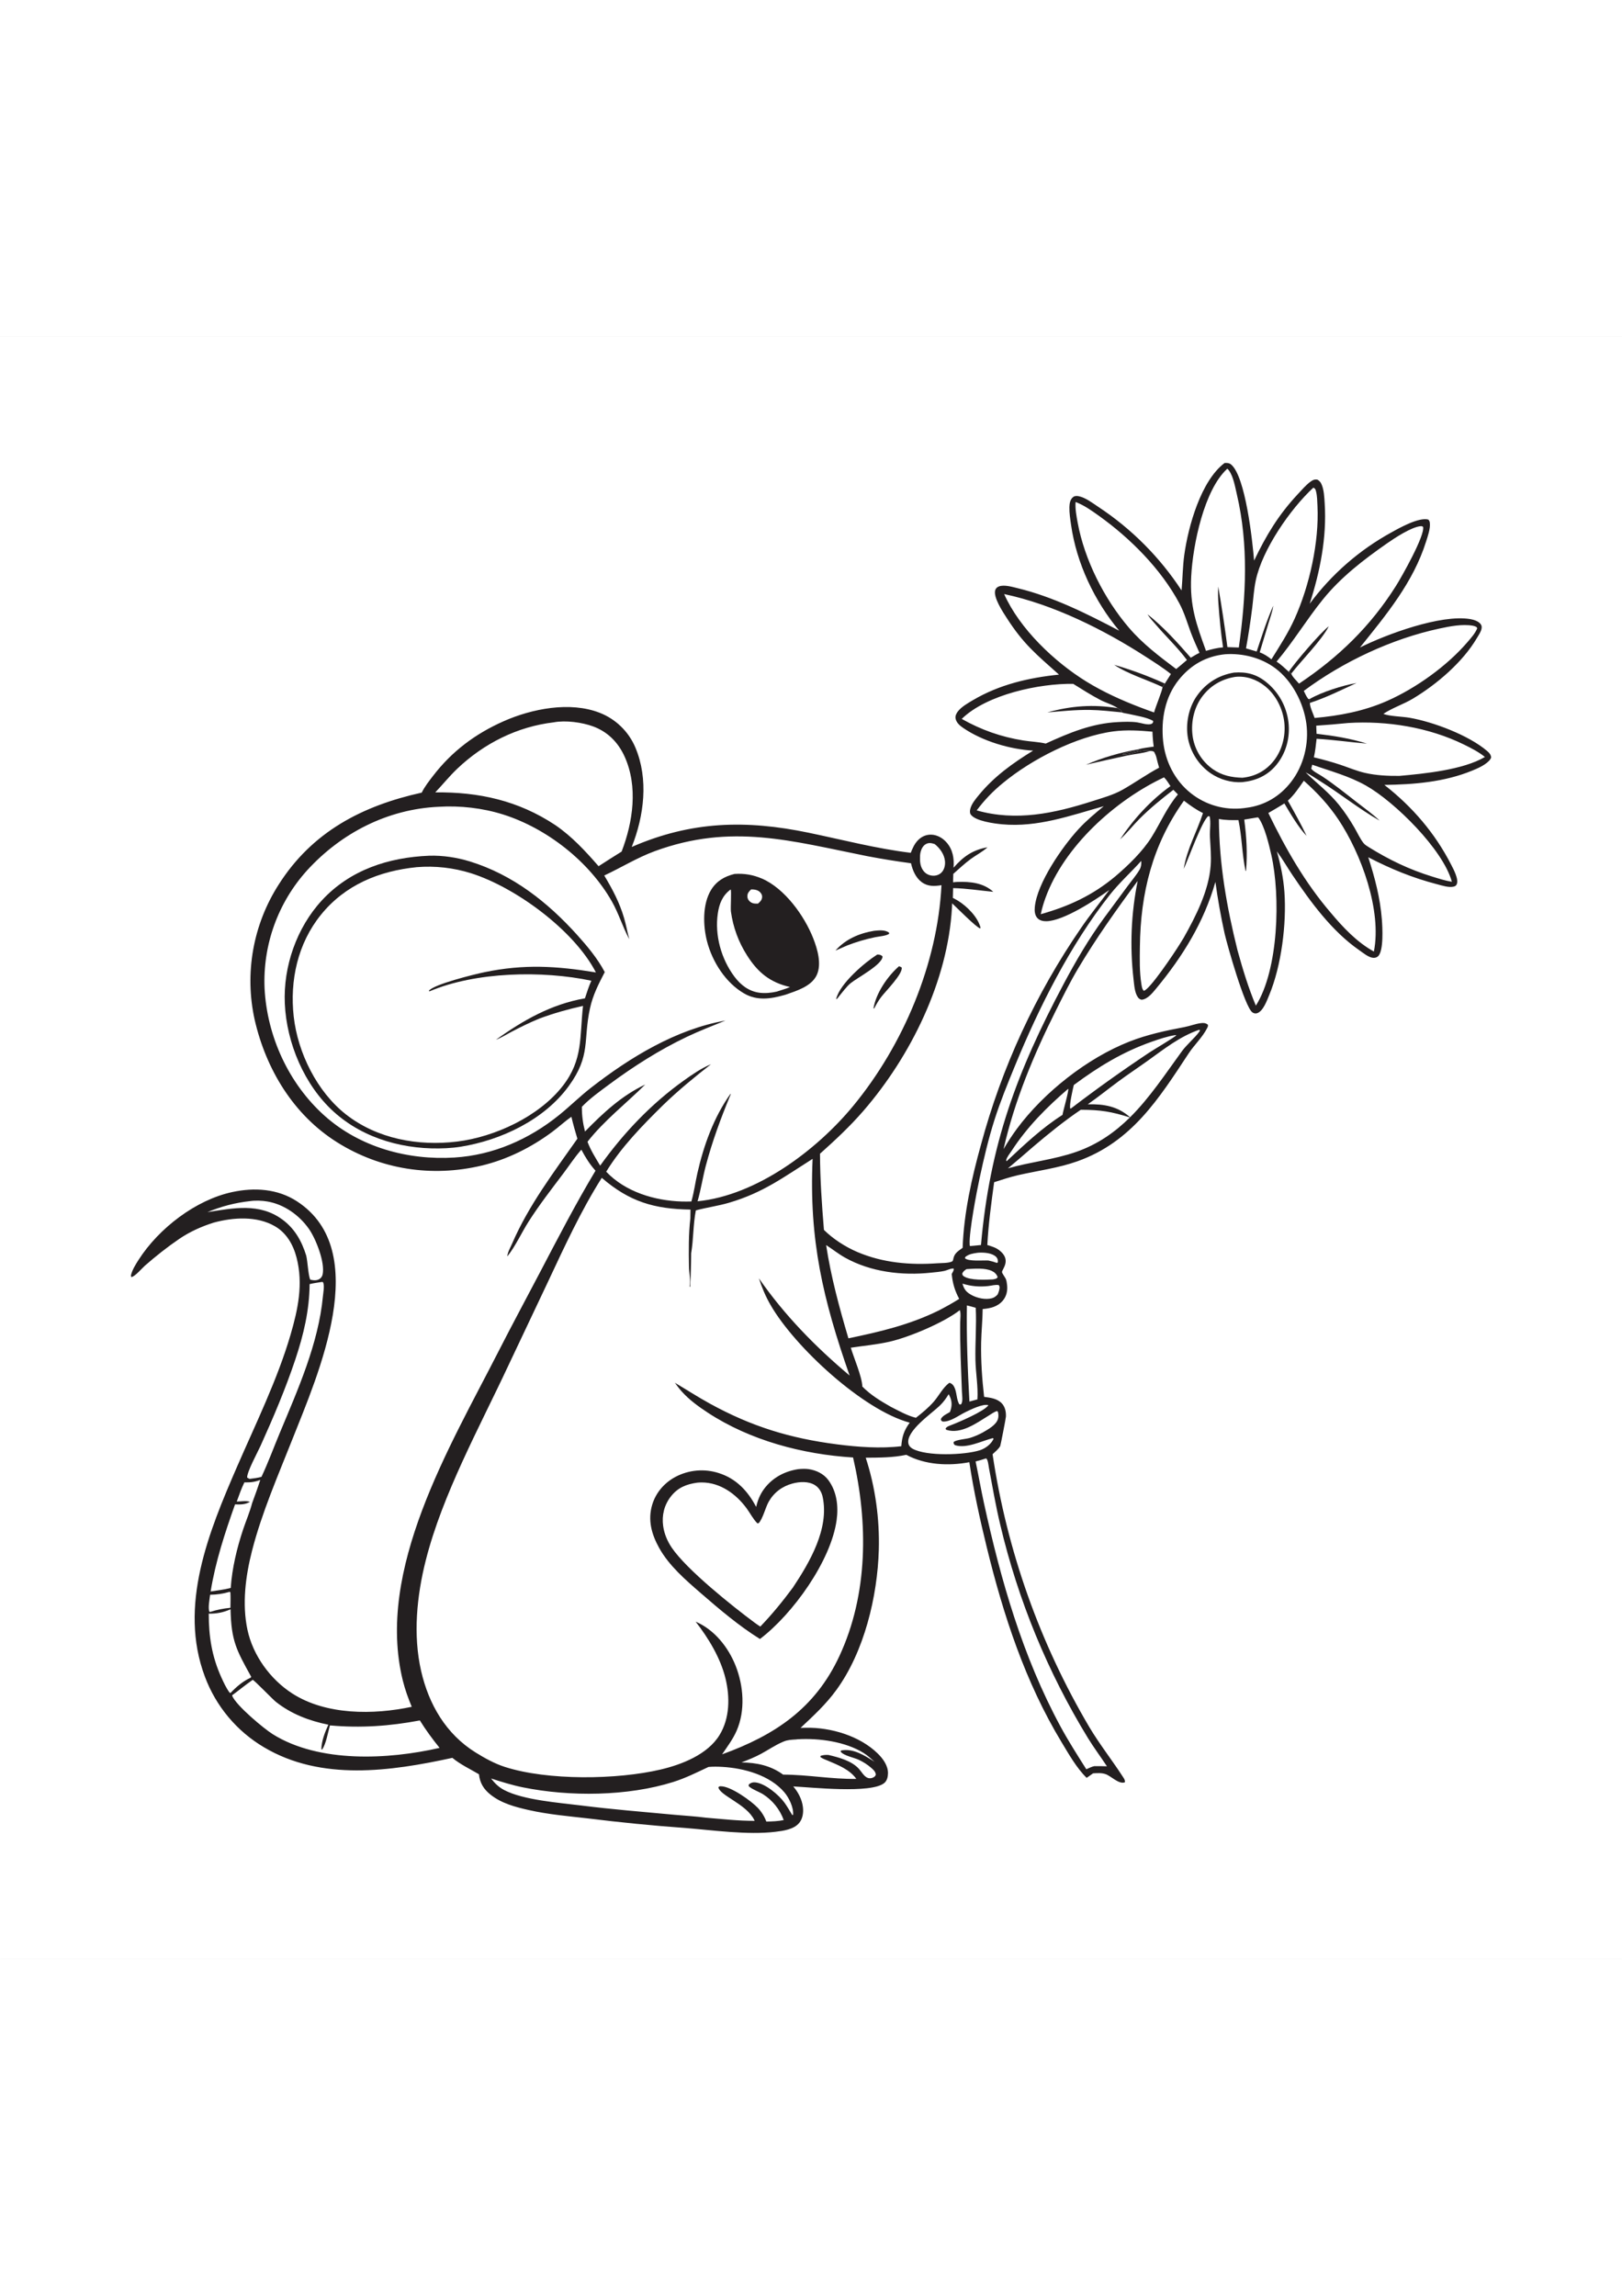 <?xml version="1.0" encoding="utf-8"?>
<!-- Generator: Adobe Illustrator 27.5.0, SVG Export Plug-In . SVG Version: 6.00 Build 0)  -->
<svg xmlns="http://www.w3.org/2000/svg" xmlns:xlink="http://www.w3.org/1999/xlink" viewBox="0 0 4000 4000" width="595" height="842" preserveAspectRatio="xMidYMid meet" data-scaled="true">
<rect x="0" y="0" width="4000" height="4000" fill="#808080" stroke="none"/>
<rect style="fill:#FFFFFF;stroke:#FFFFFF;stroke-miterlimit:10;" width="4000" height="4000"/>
<g>
	<path style="fill:#231F20;" d="M3667.165,1021.139c-45.667-38.91-133.056-71.717-191.381-81.803
		c-17.331-2.997-50.284-3.585-64.295-9.573c22.29-14.872,49.798-23.654,73.141-37.675c58.685-35.251,122.588-89.75,157.622-149.351
		c3.942-6.705,9.381-14.329,11.126-21.971c0.79-3.466,0.99-7.201-0.773-10.433c-4.792-8.789-18.181-12.79-27.26-14.294
		c-72.136-11.954-205.853,37.315-271.634,70.181c64.917-80.709,131.388-160.473,163.089-261.113
		c4.222-13.396,11.055-32.327,9.258-46.491c-0.486-3.848-1.294-4.96-3.662-7.835c-22.972-6.504-71.007,20.367-91.373,31.769
		c-9.838,5.399-19.521,11.06-29.051,16.981c-9.532,5.922-18.896,12.096-28.092,18.524c-9.199,6.427-18.216,13.098-27.054,20.012
		c-8.837,6.914-17.482,14.061-25.934,21.442c-8.449,7.38-16.695,14.983-24.737,22.811c-8.04,7.825-15.864,15.862-23.473,24.112
		c-7.608,8.247-14.988,16.694-22.139,25.34c-7.151,8.648-14.063,17.482-20.738,26.501c25.647-79.114,42.447-164.015,37.011-247.517
		c-0.982-15.094-1.64-34.483-8.369-48.271c-2.334-4.775-4.921-7.306-9.471-10.125c-7.16-1.258-11.678,0.871-17.383,5.089
		c-11.539,8.531-21.527,20.398-31.303,30.89c-47.741,51.231-77.511,100.855-107.587,163.558
		c-3.913-47.719-21.079-207.982-56.947-237.11c-4.554-3.7-10.262-3.917-15.854-3.499c-58.213,43.78-89.414,155.627-99.294,226.216
		c-4.11,29.355-4.11,58.581-6.736,87.981c-6.683-10.21-13.62-20.244-20.813-30.1c-7.193-9.858-14.634-19.525-22.322-29.001
		c-7.688-9.476-15.612-18.751-23.773-27.824c-8.161-9.072-16.548-17.931-25.161-26.575c-8.614-8.644-17.441-17.063-26.483-25.257
		c-9.043-8.194-18.288-16.151-27.735-23.873c-9.448-7.722-19.088-15.198-28.918-22.428c-9.831-7.23-19.839-14.204-30.026-20.923
		c-14.326-9.542-32.024-23.277-49.039-26.458c-4.467-0.835-9.331-0.777-13.088,2.121c-7.533,5.814-9.038,16.114-9.271,25.002
		c-0.382,14.277,2.049,29.193,4.043,43.331c13.325,94.485,57.838,188.439,118.863,261.299
		c-79.984-41.984-162.777-83.661-251.139-105.017c-12.882-3.109-32.125-8.884-45.094-4.347c-4.357,1.521-7.88,4.354-9.411,8.859
		c-5.921,17.421,18.551,54.051,27.788,68.46c41.932,65.421,73.297,90.24,129.296,140.268
		c-74.554,7.614-146.949,24.448-212.048,62.864c-12.465,7.359-28.189,16.207-37.252,27.788c-3.585,4.578-6.761,10.842-5.869,16.851
		c1.629,10.989,10.807,18.428,19.474,24.336c47.367,32.289,114.75,52.33,171.896,55.565
		c-50.196,30.838-96.069,63.578-133.839,109.553c-8.16,9.933-18.212,21.811-21.195,34.563c-0.955,4.071-1.395,9.489,1.018,13.126
		c11.035,16.627,59.164,22.706,77.67,24.402c87.567,8.023,168.031-21.412,250.565-44.604
		c-21.733,17.886-43.092,35.619-62.203,56.391c-39.959,43.432-102.373,133.273-107.878,192.266
		c-0.867,9.261-0.245,20.069,6.443,27.256c5.69,6.114,14.333,7.87,22.374,7.695c42.232-0.913,120.172-51.973,154.88-77.057
		c-22.993,31.53-47.913,61.605-69.839,93.94c-13.957,20.295-27.477,40.876-40.56,61.742c-13.085,20.869-25.721,42.005-37.906,63.41
		c-12.186,21.405-23.912,43.059-35.178,64.963c-11.267,21.901-22.064,44.033-32.391,66.393
		c-10.327,22.361-20.174,44.931-29.54,67.712c-9.369,22.781-18.249,45.749-26.64,68.905c-8.395,23.156-16.292,46.48-23.693,69.972
		c-7.402,23.491-14.303,47.13-20.702,70.916c-22.801,81.894-42.358,169.042-45.219,254.308c-10.384,7.67-19.67,12.51-22.671,25.745
		c-0.602,2.658-0.906,6.684-3.446,7.897c-9.093,4.347-25.811,3.697-35.93,4.41c-67.394,4.763-134.84-0.966-197.638-27.76
		c-29.284-12.493-59.79-32.055-82.374-54.512c-5.204-62.686-9.453-124.816-9.723-187.754c37.416-33.45,74.2-67.761,107.098-105.762
		c117.02-135.186,208.358-320.754,218.346-501.174c0.215-3.488,0.362-6.979,0.441-10.471c9.021,8.335,60.318,60.269,69.094,61.829
		l0.997-1.361c-6.173-26.07-33.303-53.036-55.418-66.754c-4.169-2.584-8.594-4.84-12.94-7.11l0.629-24.112
		c33.373,0.724,65.96,6.04,99.106,9.16c-24.251-22.227-56.908-25.511-88.592-24.374c-3.554,0.14-7.093,0.451-10.619,0.934
		l0.591-20.852c14.145-12.469,28.152-25.717,43.37-36.864c13.385-9.804,28.746-17.372,40.938-28.687
		c-36.633,6.61-59.513,22.751-83.72,50.378c1.822-22.832-1.612-44.513-17.246-62.364c-9.523-10.87-23.199-18.75-37.885-19.107
		c-12.854-0.312-24.069,4.917-32.911,14.098c-8.577,8.898-12.916,19.46-17.523,30.67c-84.85-10.356-167.906-32.107-251.464-49.469
		c-155.196-32.25-289.679-28.907-436.589,35.021c30.513-76.634,41.974-167.311,8.905-245.368c-1.024-2.413-2.107-4.8-3.25-7.159
		c-1.143-2.36-2.342-4.69-3.599-6.992c-1.26-2.299-2.574-4.565-3.945-6.799c-1.371-2.234-2.798-4.432-4.281-6.596
		c-1.481-2.164-3.014-4.289-4.599-6.376c-1.588-2.087-3.226-4.133-4.914-6.138c-1.688-2.005-3.425-3.967-5.211-5.887
		c-1.786-1.919-3.62-3.792-5.502-5.62c-1.879-1.828-3.803-3.607-5.771-5.337c-1.968-1.732-3.977-3.415-6.029-5.047
		c-2.052-1.63-4.144-3.208-6.275-4.736c-2.131-1.527-4.298-3.001-6.502-4.421c-2.206-1.42-4.444-2.784-6.715-4.092
		c-2.273-1.308-4.577-2.558-6.911-3.749c-2.334-1.194-4.696-2.328-7.086-3.403c-2.393-1.075-4.809-2.09-7.25-3.046
		c-73.417-28.729-167.399-10.024-237.122,20.873c-69.552,30.82-127.254,73.987-173.655,134.294
		c-9.881,12.839-21.055,27.011-28.127,41.634c-146.665,32.415-270.114,96.36-352.967,226.958c-1.947,3.04-3.857,6.105-5.729,9.195
		c-1.87,3.087-3.702,6.198-5.498,9.331c-1.795,3.134-3.552,6.289-5.271,9.464c-1.718,3.178-3.397,6.376-5.037,9.594
		c-1.639,3.218-3.237,6.455-4.795,9.713c-1.56,3.257-3.08,6.533-4.561,9.828c-1.479,3.292-2.916,6.605-4.313,9.936
		c-1.399,3.33-2.756,6.676-4.071,10.038c-1.315,3.362-2.589,6.741-3.819,10.136c-1.233,3.395-2.424,6.804-3.571,10.227
		c-1.15,3.425-2.256,6.863-3.319,10.314c-1.064,3.451-2.085,6.915-3.064,10.391c-0.979,3.474-1.915,6.961-2.809,10.461
		c-0.893,3.5-1.743,7.009-2.55,10.527c-0.807,3.521-1.57,7.051-2.291,10.591c-0.721,3.537-1.397,7.084-2.028,10.639
		c-0.635,3.556-1.223,7.119-1.767,10.688c-0.546,3.57-1.048,7.145-1.507,10.727c-0.457,3.581-0.87,7.169-1.238,10.762
		c-0.368,3.593-0.694,7.19-0.976,10.79c-0.28,3.6-0.517,7.203-0.71,10.807c-0.191,3.607-0.339,7.215-0.444,10.825
		c-0.103,3.609-0.161,7.22-0.175,10.832c-0.016,3.612,0.013,7.222,0.088,10.832c0.074,3.612,0.192,7.221,0.354,10.828
		c0.163,3.607,0.371,7.212,0.622,10.814c0.252,3.603,0.547,7.202,0.885,10.797c0.341,3.595,0.725,7.186,1.154,10.772
		c0.427,3.586,0.899,7.165,1.417,10.737c0.515,3.575,1.075,7.142,1.679,10.703c0.604,3.56,1.251,7.113,1.941,10.657
		c0.69,3.546,1.425,7.082,2.203,10.608c27.942,122.455,95.846,235.233,203.836,302.861
		c107.059,67.047,232.966,86.336,355.841,57.237c62.746-14.857,122.035-44.523,173.739-82.79
		c16.267-12.038,31.202-26.05,47.766-37.637c4.341,18.275,9.241,36.154,14.798,54.096
		c-58.727,83.465-119.867,163.828-160.75,258.054c-4.022,9.265-11.584,22.164-12.042,32.135
		c19.345-23.818,35.353-58.877,52.274-85.479c26.48-41.638,56.992-80.705,86.641-120.105c14.497-19.261,27.543-39.55,43.638-57.548
		c10.335,19.278,20.303,35.538,34.912,51.819c-48.871,81.517-92.254,165.321-136.326,249.439
		c-34.458,65.768-69.748,131.059-103.485,197.204c-119.44,234.155-302.931,537.597-235.286,810.767
		c5.467,22.076,13.224,43.362,21.933,64.347c-94.282,20.031-211.411,20.824-294.806-32.964
		c-54.211-34.968-96.979-93.898-110.427-157.27c-13.476-63.501-4.603-132.199,11.37-194.455
		c24.091-93.905,63.977-185.072,99.564-275.045c62.7-158.518,199.38-464.292,11.143-586.597
		c-47.758-31.03-104.88-34.503-159.521-22.755c-90.227,19.394-181.003,89.418-230.554,166.454
		c-7.387,11.483-16.561,26.004-19.367,39.403l1.029,3.718c8.197-0.374,26.875-22.237,33.536-28.078
		c26.553-23.272,55.535-46.192,84.729-66.054c26.116-17.764,54.821-30.6,84.888-40.092c48.05-13.067,106.455-16.98,151.175,9.048
		c28.763,16.742,45.089,45.79,53.218,77.288c16.764,64.966,3.501,127.191-14.829,189.961
		c-32.118,109.979-86.057,219.851-131.888,325.332c-69.844,160.732-145.022,342.869-79.412,517.71
		c1.682,4.519,3.46,8.999,5.332,13.441c1.872,4.444,3.839,8.845,5.898,13.203c2.06,4.36,4.211,8.674,6.455,12.941
		c2.243,4.269,4.576,8.487,6.998,12.654c2.422,4.169,4.932,8.284,7.53,12.346c2.598,4.062,5.28,8.067,8.048,12.014
		c2.768,3.948,5.619,7.836,8.552,11.664c2.933,3.826,5.946,7.589,9.037,11.286c3.094,3.698,6.265,7.329,9.514,10.892
		c3.246,3.565,6.567,7.059,9.964,10.482c3.395,3.42,6.862,6.769,10.402,10.045c3.537,3.276,7.143,6.474,10.818,9.594
		c3.675,3.122,7.414,6.165,11.217,9.128c3.805,2.961,7.671,5.841,11.598,8.639c3.926,2.798,7.91,5.512,11.951,8.142
		c4.041,2.628,8.136,5.169,12.287,7.625c141.321,84.038,312.23,59.423,464.726,26.176c19.698,16.351,43.554,27.473,65.547,40.424
		c2.28,21.297,11.367,36.497,28.137,49.966c27.197,21.842,61.511,30.809,94.888,38.35c47.776,10.79,97.038,14.987,145.619,20.558
		c79.734,9.928,159.671,17.784,239.811,23.566c69.069,5.596,154.226,17.652,222.278,9.489c19.688-2.361,45.832-5.757,59.122-22.038
		c8.859-10.853,10.699-25.686,9.044-39.204c-2.291-18.708-11.587-36.462-23.78-50.623c42.513,1.868,192.514,18.589,224.663-8.618
		c6.771-5.732,8.831-15.354,8.929-23.888c0.22-18.817-12.196-35.804-25.08-48.472c-44.534-43.782-116.027-64.844-177.202-63.704
		c-4.456,0.089-8.911,0.208-13.364,0.357c32.045-30.079,62.347-57.793,88.392-93.569c68.66-94.307,101.351-230.378,104.622-345.702
		c2.141-75.532-8.611-155.112-32.296-226.887c33.454-0.255,67.281-0.098,100.134-7.159c46.287,25.077,104.47,27.924,155.416,18.257
		c10.583,70.468,26.025,140.432,42.946,209.617c40.994,167.615,94.807,332.449,184.645,480.905
		c17.708,29.26,37.154,63.791,61.752,87.683l15.833-11.143c10.534-0.553,20.629-1.479,30.813,1.969
		c13.55,4.585,32.764,25.892,47.535,20.125c1.031-4.76-1.7-8.67-4.27-12.65c-26.973-41.754-57.412-80.058-83.203-123.186
		c-7.617-12.887-15.079-25.865-22.385-38.934c-7.302-13.067-14.448-26.22-21.436-39.459c-6.988-13.241-13.815-26.565-20.481-39.97
		c-6.666-13.402-13.169-26.885-19.51-40.449c-6.342-13.561-12.518-27.197-18.529-40.907c-6.011-13.71-11.857-27.491-17.537-41.344
		c-5.679-13.85-11.192-27.768-16.536-41.753c-5.344-13.983-10.518-28.031-15.522-42.142c-5.005-14.109-9.839-28.276-14.501-42.502
		c-4.663-14.225-9.155-28.505-13.475-42.838c-4.318-14.335-8.463-28.72-12.434-43.156c-3.973-14.433-7.771-28.913-11.395-43.439
		c-3.621-14.524-7.067-29.091-10.338-43.701c-3.271-14.608-6.366-29.254-9.286-43.939c-2.917-14.683-5.657-29.399-8.219-44.149
		c-2.565-14.75-4.95-29.529-7.156-44.334c6.163-5.893,14.741-12.647,18.851-20.125c0.787-1.434,13.868-67.824,14.088-72.756
		c0.51-11.615-2.074-24.318-10.465-32.88c-11.433-11.668-27.963-13.644-43.342-15.725c-5.046-44.66-8.205-88.785-7.331-133.766
		c0.539-27.585,3.571-55.159,3.781-82.72c19.009-1.591,37.008-5.589,49.913-21.041c8.999-10.773,11.895-24.532,10.262-38.277
		c-0.553-4.634-1.2-10.356-3.011-14.718c-1.592-3.823-9.373-14.043-9.5-17.054c-0.294-6.946,24.909-30.142-7.46-54.39
		c-8.569-6.422-18.638-9.234-28.715-12.332c2.69-51.763,9.758-103.551,16.785-154.884c19.638-6.26,39.312-12.878,59.426-17.449
		c48.682-11.056,99.053-17.428,146.256-34.258c133.686-47.671,200.436-154.129,273.908-265.672
		c13.906-21.115,33.919-39.519,45.373-62c1.899-3.729,2.812-4.82,2.155-8.992c-5.747-4.389-10.464-4.683-17.372-3.83
		c-13.802,1.703-27.039,7.222-40.708,9.783c-45.496,8.527-91.649,18.54-134.888,35.465
		c-104.528,40.914-211.545,125.484-278.166,215.433c-11.783,16.093-22.709,32.751-32.775,49.973
		c27.172-119.877,74.672-233.138,129.565-342.694c17.365-34.66,34.513-69.422,54.376-102.747
		c44.46-74.584,95.167-146.032,146.826-215.772c-2.01,9.921-3.823,19.879-5.439,29.872c-1.617,9.994-3.039,20.015-4.262,30.065
		c-1.222,10.049-2.248,20.12-3.075,30.212c-0.826,10.089-1.454,20.191-1.885,30.306c-0.429,10.115-0.658,20.233-0.689,30.355
		c-0.032,10.124,0.135,20.245,0.5,30.362c0.369,10.117,0.934,20.223,1.697,30.317c0.764,10.096,1.727,20.172,2.889,30.229
		c1.707,14.043,2.543,33.485,10.866,45.17c2.511,3.522,4.984,4.781,8.999,6.037c14.841-1.35,26.885-16.666,35.846-27.49
		c65.516-79.152,117.951-163.656,146.235-262.954c5.846,42.633,13.393,84.961,22.643,126.984
		c6.447,28.33,49.876,181.917,68.688,194.669c3.469,2.35,7.387,3.302,11.479,1.983c14.983-4.819,24.272-31.327,29.817-44.593
		c30.158-72.192,43.12-176.006,37.587-253.983c-2.441-34.37-9.3-67.327-18.589-100.421l1.175,1.584
		c13.315,18.18,24.556,37.973,37.161,56.67c45.311,67.233,97.588,138.813,164.845,185.418c8.828,6.117,22.797,17.827,33.842,18.701
		c4.621,0.364,9.003-0.528,12.482-3.805c14.347-13.5,10.808-72.444,9.356-90.897c-4.172-53.145-17.232-102.589-33.5-153.181
		c55.226,28.652,109.557,50.987,169.941,66.6c11.849,3.064,29.1,8.905,41.057,5.68c3.218-0.867,5.415-2.186,6.96-5.302
		c6.019-12.147-7.908-37.675-13.521-48.622c-40.036-78.058-95.675-142.835-164.74-196.729
		c72.979-0.955,148.155-7.117,216.315-35.129c14.241-5.852,30.592-12.892,41.537-23.997c2.616-2.651,4.182-5.012,5.456-8.555
		C3676.56,1029.973,3672.583,1025.755,3667.165,1021.139z M2956.529,1708.898l2.668,0.539c-0.315,1.343-0.412,2.182-1.277,3.431
		c-10.566,15.281-30.765,31.604-43.296,48.808c-41.396,56.85-79.616,115.013-127.681,162.664c0.383,0.335,0.769,0.633,1.151,0.974
		c-0.559-0.176-1.079-0.332-1.633-0.505c-36.45,36.034-78.563,66.027-132.039,84.795c-55.103,19.338-113.067,24.738-168.839,40.785
		c20.922-17.541,41.666-35.291,62.231-53.25c36.919-31.464,77.316-64.141,117.485-91.247c49.158,0.18,75.099,4.524,121.161,18.917
		c0.16-0.158,0.323-0.312,0.482-0.47c-31.019-27.137-64.078-32.822-104.4-31.931c25.805-17.949,50.308-37.784,75.602-56.446
		c23.941-17.669,48.78-34.097,72.962-51.431C2871.451,1755.614,2909.078,1725.609,2956.529,1708.898z M2648.072,1844.885
		c60.633-44.971,120.808-81.758,192.283-106.779c18.991-6.649,38.511-13.27,58.433-16.319l2.161,0.304
		c-3.634,4.921-55.838,35.451-66.47,42.617c-66.073,43.91-130.619,89.962-193.638,138.155l-1.37-0.003
		C2636.201,1895.735,2645.781,1854.657,2648.072,1844.885z M2481.436,2030.142c0.899-6.736,9.713-17.558,13.458-23.307
		c38.354-58.867,86.386-107.143,139.436-152.751c1.916,5.264-12.515,53.816-14.11,64.424
		c-50.553,32.016-94.135,73.521-137.69,114.152C2481.356,2031.46,2481.209,2031.834,2481.436,2030.142z M3549.764,719.453
		c25.661-5.516,56.258-11.584,82.489-7.009c3.389,0.588,5.97,1.682,9.002,3.239l1.714,3.102
		c-4.879,12.451-15.263,23.829-23.881,33.881c-50.697,59.16-127.454,113.956-198.554,145.318
		c-57.16,25.21-116.72,36.367-178.517,41.946c-2.816-8.44-12.612-29.145-11.587-37.238l-0.616-9.573l-3.355,0.073
		c-4.801-6.124-7.827-13.035-11.181-20.006C3311.737,801.323,3432.014,744.775,3549.764,719.453z M3262.359,647.659
		c44.331-54.862,100.043-97.609,157.445-137.729c19.012-13.288,60.636-40.847,83.577-42.869c3.371-0.297,3.357,0.151,6.092,1.648
		c4.851,21.259-52.4,122.563-66.799,145.412c-62.889,99.805-141.317,175.792-239.128,241.147
		c-4.505-5.355-18.096-18.474-19.073-24.822c-2.725-1.231-4.001-2.424-6.162-4.424c-9.653-8.653-19.205-18.138-30.181-25.077
		C3189.342,752.183,3222.337,697.191,3262.359,647.659z M3088.077,668.589c2.76-22.475,4.12-45.783,8.8-67.918
		c16.134-76.302,85.031-175.821,141.754-228.447c0.381,0.103,0.793,0.136,1.15,0.31c4.075,1.995,4.669,4.784,5.719,8.933
		c2.91,11.513,2.955,24.292,3.519,36.133c4.228,88.537-19.537,195.651-56.024,276.888c-15.979,35.577-36.954,67.849-57.559,100.827
		c-9.391-7.464-17.624-12.972-28.893-17.211l21.608-71.584c4.246-14.147,9.79-28.785,11.93-43.425
		c-16.323,36.615-28.295,74.952-41.012,112.921l-26.284-7.656C3078.772,735.237,3083.869,701.981,3088.077,668.589z
		 M2937.597,591.133c3.983-77.555,31.722-213.897,89.113-265.828c1.482,1.447,2.91,2.944,4.127,4.628
		c10.933,15.155,15.103,40.48,19.331,58.527c29.26,124.875,22.688,251.695,4.876,377.77l-28.135-0.986
		c-6.514-49.928-14.045-99.704-22.59-149.327c-0.903,14.609-0.517,28.76,0.552,43.345c2.564,35.682,5.862,71.178,11.287,106.548
		c-14.354,1.161-28.249,4.659-42.03,8.66C2950.111,708.237,2933.872,663.636,2937.597,591.133z M2657.579,458.086
		c-2.984-16.259-6.383-34.014-5.096-50.589c0.441,0.152,0.885,0.29,1.318,0.456c20.01,7.617,38.963,21.193,56.289,33.574
		c77.33,55.262,153.205,131.306,198.229,215.662c12.392,23.22,19.229,47.133,28.253,71.622
		c6.323,17.155,13.997,33.818,21.446,50.508c-7.418,3.459-14.424,7.901-21.481,12.038c-33.209-37.861-66.935-75.504-106.472-106.958
		c4.68,8.516,13.134,16.973,19.478,24.437c25.255,29.701,54.267,56.838,77.523,88.162c-8.622,7.628-17.673,14.865-26.493,22.269
		c-42.02-31.701-82.088-61.668-116.608-101.991C2723.276,646.386,2674.486,550.226,2657.579,458.086z M2476.305,634.428
		c120.707,25.473,245.072,87.34,347.983,153.688c21.478,13.847,43.254,27.525,63.263,43.464
		c-5.024,7.811-10.006,15.649-14.945,23.514l-5.782,8.593c0.36,7.037-17.816,50.273-20.73,62.623
		c-11.479-4.015-22.899-8.19-34.261-12.525c-45.293-17.264-90.957-37.927-132.287-63.375
		C2600.412,801.69,2514.747,720.331,2476.305,634.428z M2523.63,995.407c-54.714-8.754-103.722-26.008-151.894-53.176
		c0.454-0.441,0.903-0.888,1.361-1.326c61.416-58.709,189.303-86.301,273.516-85.13c22.146,13.752,44.268,27.956,67.426,39.966
		c13.356,6.925,30.306,11.472,42.341,19.996l1.934,1.322c2.158,1.462,4.337,2.805,6.576,4.13l1.444,4.932
		c4.285,2.022,11.003,2.501,15.794,3.62c19.241,4.494,43.877,7.803,61.211,17.054l0.633,2.55c-1.861,3.854-1.916,4.592-6.366,5.757
		c-8.96,2.347-24.147-3.099-33.422-4.396c-15.263-2.137-32.219-1.431-47.577-0.668c-64.19,3.186-120.167,26.707-177.751,52.977
		C2561.117,998.797,2541.78,998.314,2523.63,995.407z M2693.823,1145.024c-93.793,30.054-187.813,50.368-285.188,22.758
		c9.28-12.479,19.298-24.334,30.054-35.566c10.756-11.232,22.166-21.753,34.231-31.565
		c70.572-58.555,181.717-115.68,273.041-127.646c32.048-4.201,64.053-2.189,96.09,0.7c0.364,12.472,1.41,24.493,3.13,36.853
		c-12.891,1.868-26.108,3.274-38.672,6.768l1.78,1.962c-10.664,3.039-32.415,4.382-40.379,10.639
		c20.521,0.958,41.82-10.758,61.693-10.08c0.811,0.028,4.987,1.207,5.861,1.441c4.67,0.13,6.681-0.231,10.738,2.235
		c2.393,4.68,4.589,9.118,5.74,14.277c1.85,8.31,4.232,16.466,6.526,24.661c-31.526,16.896-59.594,37.119-90.253,54.449
		C2745.667,1129.66,2718.428,1137.137,2693.823,1145.024z M2566.556,1423.696c2.975-13.622,6.855-26.981,11.639-40.078
		c45.915-126.859,171.802-240.678,292.452-297.31c6.247,6.135,10.937,14.333,15.844,21.576
		c-48.843,35.045-91.292,81.531-124.333,131.374c16.98-15.25,31.436-34.063,47.602-50.309
		c26.025-26.154,54.719-49.427,83.902-71.916l11.192,11.423c-27.333,32.093-42.883,69.901-64.918,105.184
		c-22.255,35.64-57.936,70.006-89.819,97.081C2694.376,1377.204,2635.929,1404.32,2566.556,1423.696z M2383.422,2298.741
		c19.163-0.99,45.334-3.585,62.812,4.679c6.848,3.239,11.514,7.96,14.099,15.109c-2.767,4.704-6.432,4.263-11.517,5.586
		c-18.32,0.853-56.164,2.91-71.892-7.625c-3.326-2.231-3.221-3.148-3.935-6.834
		C2375.377,2304.179,2378.735,2302.053,2383.422,2298.741z M2367.949,2429.978c-0.762,56.95,2.172,113.593,4.197,170.473
		c0.325,9.069,3.369,25.693-2.486,31.985l-3.476,0.017c-7.989-11.531-6.069-30.32-13.147-43.46
		c-2.819-5.232-5.747-8.153-11.535-10.02c-15.319,10.269-26.329,32.426-38.578,46.395c-13.193,15.05-28.449,27.686-44.177,39.959
		c-21.702-5.313-42.201-17.162-62.057-27.169c-25.413-14.462-49.462-28.907-70.094-49.882c-0.773-24.287-20.618-69.765-28.477-95.73
		c32.027-4.953,64.04-7.642,95.741-14.879c48.566-11.087,133.982-47.129,173.137-77.743
		C2370.034,2407.884,2368.068,2421.294,2367.949,2429.978z M2084.251,2270.666c63.679,35.402,140.237,44.464,211.887,36.85
		c10.958-1.165,22.367-2.021,33.135-4.389c6.698-1.472,16.131-6.866,22.665-5.606c0.79,4.666-2.76,8.995-4.914,13.165
		c2.256,23.29,7.425,40.673,18.372,61.42c-16.218,10.479-33.073,19.6-50.165,28.536c-71.927,35.43-145.004,52.613-222.96,68.747
		c-22.688-76.697-42.823-150.669-54.963-229.895C2053.242,2249.653,2067.575,2261.394,2084.251,2270.666z M2270.347,1269.924
		c2.05-7.432,5.946-15.232,12.955-19.065c7.768-4.246,14.056-2.445,21.884,0.052c12.692,10.262,23.29,24.654,25.126,41.348
		c1,9.073-0.78,19.062-6.513,26.385c-4.659,5.956-11.556,9.408-19.04,10.076c-8.681,0.773-17.81-2.148-24.14-8.198
		c-8.622-8.237-11.664-19.925-11.814-31.464C2268.83,1282.704,2268.647,1276.094,2270.347,1269.924z M1127.791,1064.886
		c65.561-62.235,147.882-103.684,237.947-114.233c28.809-5.505,69.317-0.07,96.864,10.052
		c36.304,13.339,62.098,39.676,77.872,74.672c33.226,73.717,20.597,160.987-7.527,233.97c-19.052,11.81-37.978,23.82-56.779,36.031
		c-32.807-37.518-65.372-73.053-106.814-101.428c-91.233-60.472-188.247-81.74-295.915-80.604
		C1091.77,1104.072,1108.464,1083.23,1127.791,1064.886z M1448.843,1984.712c40.896-52.194,95.437-94.521,142.401-141.034
		c-57.929,27.123-104.429,70.51-148.578,115.817c-5.31-20.81-7.81-39.473-7.674-60.983c20.041-20.835,44.524-38.2,67.695-55.376
		c59.689-44.24,124.022-85.116,191.178-117.062c31.068-14.781,63.494-27.211,95.349-40.193
		c-121.808,21.482-235.257,90.603-331.806,165.723c-27.294,21.237-51.861,45.762-78.775,67.457
		c-74.161,59.779-162.302,98.665-257.98,104.6c-114.683,7.114-233.278-25.329-320.142-102.967
		c-88.494-79.096-142.024-195.893-148.047-314.158c-0.145-3.302-0.248-6.603-0.311-9.905c-0.063-3.304-0.085-6.608-0.067-9.912
		c0.016-3.304,0.073-6.608,0.172-9.912c0.098-3.302,0.236-6.602,0.412-9.901c0.178-3.299,0.395-6.597,0.654-9.891
		c0.259-3.292,0.558-6.582,0.896-9.87c0.338-3.285,0.716-6.567,1.133-9.846c0.417-3.278,0.875-6.551,1.374-9.818
		c0.496-3.264,1.034-6.524,1.612-9.779c0.576-3.253,1.193-6.499,1.85-9.737c0.655-3.236,1.35-6.466,2.085-9.688
		c0.734-3.223,1.508-6.434,2.322-9.636c0.812-3.204,1.662-6.396,2.553-9.576c0.891-3.183,1.82-6.354,2.787-9.513
		c0.968-3.157,1.974-6.304,3.018-9.44c1.044-3.134,2.128-6.255,3.249-9.363c1.119-3.108,2.277-6.202,3.473-9.282
		c1.196-3.08,2.428-6.145,3.697-9.195c1.271-3.052,2.579-6.087,3.924-9.104c1.343-3.02,2.723-6.021,4.141-9.006
		c1.418-2.984,2.871-5.952,4.358-8.901c1.49-2.947,3.015-5.877,4.575-8.789c1.562-2.912,3.158-5.806,4.788-8.681
		c1.632-2.873,3.298-5.725,4.998-8.558c1.7-2.833,3.435-5.645,5.204-8.436c1.77-2.791,3.572-5.56,5.407-8.307
		c1.837-2.747,3.708-5.47,5.61-8.17c1.903-2.702,3.838-5.38,5.806-8.034c1.968-2.653,3.967-5.283,5.998-7.89
		c2.031-2.604,4.095-5.184,6.191-7.74c2.094-2.556,4.219-5.084,6.376-7.586c2.155-2.504,4.341-4.982,6.558-7.432
		c84.444-92.478,198.82-151.065,324.518-156.783c52.704-3.274,108.605,3.151,158.854,18.991
		c107.629,33.933,212.401,115.862,268.354,214.629c16.505,29.127,26.046,61.067,41.516,90.519l1.245,2.343
		c-4.606-17.33-7.771-34.975-12.794-52.228c-11.118-38.197-28.585-70.965-48.881-104.838c42.124-19.631,81.275-44.156,125.204-60.22
		c188.779-69.034,335.835-24.857,523.411,12.556c35.793,6.816,71.748,12.639,107.863,17.47c3.879,17.285,11.65,35.71,26.319,46.5
		c15.312,11.262,31.177,10.342,48.829,7.589c-9.758,194.042-94.073,393.737-216.899,543.196
		c-90.526,110.158-239.528,221.806-384.636,236.135c8.37-28.823,12.742-58.969,20.46-88.054
		c15.826-59.65,36.633-116.055,60.154-172.952c0.087-0.217,0.167-0.441,0.259-0.658l1.157-2.752l-1-0.287
		c-41.078,57.688-65.953,127.012-81.499,195.679c-5.043,22.283-8.006,45.156-14.12,67.167l-0.65,2.301
		c-7.762,0.252-15.526,0.289-23.29,0.112c-67.026-1.966-139.625-23.678-186.743-73.539
		c37.182-60.794,89.781-114.453,140.397-164.265c36.724-35.633,77.789-69.275,118.154-100.725
		c-24.07,9.912-46.136,25.214-67.243,40.298c-80.758,57.713-148.575,129.3-206.218,209.778
		C1468.789,2024.64,1456.387,2005.477,1448.843,1984.712z M695.977,2176.219c-56.604-41.274-120.466-27.956-184.406-17.89
		c8.384-3.54,16.887-6.768,25.507-9.685c8.621-2.917,17.336-5.516,26.147-7.796c8.809-2.28,17.69-4.235,26.644-5.865
		c8.954-1.63,17.955-2.931,27.005-3.903c13.462-2.015,29.18-1.315,42.586,0.976c41.435,7.079,79.037,33.947,102.764,68.142
		c17.061,24.587,39.704,82.521,33.405,111.585c-1.053,4.851-3.655,8.866-7.988,11.472c-7.149,4.298-14.899,3.19-22.633,1.511
		c-5.047-11.867-6.131-43.778-9.863-59.374C744.103,2229.675,726.727,2198.642,695.977,2176.219z M642.51,2734.461
		c31.461-69.632,61.613-140.509,85.826-212.999c20.489-61.329,34.531-120.682,35.234-185.739c9.835-2.399,20.125-3.693,30.121-5.355
		l2.732,0.458c0.276,0.539,0.616,1.046,0.822,1.616c3.116,8.569-0.042,24.455-0.917,33.643
		c-11.087,116.807-61.892,229.962-106.653,337.28c-14.91,35.755-28.365,72.626-44.898,107.633
		c-9.709,2.571-19.222,3.798-29.173,4.952c-2.396-0.937-3.991-1.868-6.11-3.267C608.878,2798.767,635.256,2750.512,642.51,2734.461z
		 M579.632,2878.857c13.046,0.357,25.298,0.665,36.752-6.411c-10.181-3.249-21.908-0.696-32.499-0.619
		c5.764-15.973,11.322-31.988,18.782-47.272c14.773,0.388,25.179-0.717,39.197-6.089c-6.208,19.341-13.116,38.368-20.142,57.422
		c-5.625,21.751-14.973,43.131-22.098,64.505c-15.431,46.286-27.277,95.71-30.645,144.43c-16.083,4.292-33.073,6.149-49.513,8.719
		C531.459,3019.586,554.638,2949.216,579.632,2878.857z M518.175,3101.649c17.036-0.266,31.904-2.571,48.292-7.243l1.731,1.396
		c0.693,12.612,0.224,25.357,0.081,37.99c-17.334,1.633-33.641,4.9-50.219,10.234l-1.426-0.357
		C512.155,3135.69,517.211,3110.924,518.175,3101.649z M568.419,3343.82l-2.228-0.892c-8.415-11.367-14.784-25.259-20.585-38.123
		c-23.282-51.63-30.76-100.505-30.825-156.591c19.219,0.353,36.259-2.924,53.75-10.783c1.815,78.17,14.333,100.215,51.021,166.524
		l-1.227,2.064C599.026,3314.679,582.962,3328.599,568.419,3343.82z M672.75,3445.5c-21.891-13.64-90.669-70.954-100.151-94.755
		l0.203-1.521c16.987-12.409,33.062-25.836,50.413-37.805c3.76,0.759,48.749,47.566,56.978,54.103
		c37.931,30.131,82.643,47.048,129.594,56.52c-8.296,18.054-16.914,40.078-17.236,60.168l1.836,1.343
		c9.943-15.039,14.274-42.047,19.24-59.797c75.805,6.887,147.078,1.791,221.813-12.238c14.742,23.835,31.051,45.859,48.626,67.656
		C957.161,3508.186,787.192,3516.808,672.75,3445.5z M1955.836,3644.268l-2.144,0.416c-6.068-10.139-12.084-20.576-18.939-30.198
		c-13.546-19.016-48.493-48.654-73.064-50.326c-5.844-0.399-10.184,1.147-14.7,4.893c-0.661,2.749-1.493,2.847-0.137,4.673
		c4.386,5.921,26.69,14.497,34.815,19.702c2.919,1.863,5.758,3.843,8.516,5.939s5.426,4.302,8.002,6.617
		c2.579,2.313,5.058,4.727,7.436,7.243c2.381,2.518,4.654,5.129,6.82,7.831c2.166,2.703,4.219,5.489,6.159,8.359
		c1.938,2.873,3.755,5.819,5.453,8.838c1.698,3.017,3.269,6.101,4.715,9.251c1.446,3.148,2.761,6.349,3.945,9.604
		c-14.179,3.022-28.411,3.393-42.852,3.711c-1.152-3.101-2.454-6.137-3.907-9.107c-1.455-2.973-3.052-5.865-4.791-8.677
		c-1.742-2.814-3.619-5.534-5.631-8.16c-2.01-2.628-4.146-5.148-6.407-7.562c-17.026-17.932-67.341-53.753-91.453-53.501
		c-3.473,0.038-3.651-0.025-6.092,2.584c4.029,20.87,69.461,41.222,88.581,80.691c0.312,0.647,0.609,1.301,0.917,1.955
		c-39.757,0.168-79.985-4.438-119.594-7.729c-26.455-3.449-53.477-4.876-80.058-7.38c-75.701-7.135-151.792-13.098-227.224-22.622
		c-54.589-6.89-143.594-13.308-191.01-38.301c-13.382-7.055-23.063-16.61-32.227-28.425c26.029,8.373,51.952,16.512,78.796,21.944
		c115.306,23.322,257.781,22.157,370.507-13.294c30.519-9.597,58.101-23.496,86.931-37.053c11.265-0.997,23.146-0.794,34.426-0.136
		c53.249,3.102,116.698,20.447,152.621,62.571C1945.7,3602.053,1957.424,3626.116,1955.836,3644.268z M2129.614,3491.598
		c9.78,6.065,18.559,14.315,27.204,21.877c-24.256-15.326-52.526-33.877-82.776-27.83l-1,2.826
		c7.884,10.143,33.258,14.578,45.223,20.296c10.72,5.124,21.38,11.835,30.288,19.712c5.516,4.879,10.731,9.24,11.293,16.977
		c-1.773,3.232-1.672,3.809-5.022,5.865c-5.075,3.113-11.339,3.823-16.788,1.004c-7.96-4.116-13.521-14.294-19.386-20.933
		c-18.093-20.471-50.036-28.694-75.305-34.73c-6.904-0.577-12.815,0.014-19.436,2.004l-1.056,2.602
		c5.029,4.498,12.507,6.768,18.698,9.415c25.487,10.898,53.645,21.671,70.251,44.933c-60.406,0.997-120.031-10.458-180.58-10.514
		c-30.523-22.426-65.485-29.673-102.708-29.988c16.595-6.463,32.929-12.934,48.619-21.447c17.425-9.457,34.258-21.044,52.477-28.868
		l3.099-1.308c9.646-4.145,19.426-4.383,29.771-5.047c1.65-0.227,3.308-0.423,4.97-0.525
		C2019.635,3454.821,2084.594,3463.684,2129.614,3491.598z M2222.704,2735.399c-51.309,6.194-107.496,1.99-158.686-4.62
		c-116.226-15.008-210.345-43.863-313.353-100.372c-29.341-16.096-57.607-34.423-86.403-51.501
		c5.219,7.236,10.538,14.336,16.466,21.013c18.46,20.8,41.558,37.56,64.704,52.729c104.996,68.803,234.065,102.743,358.307,110.542
		c37.326,161.316,37.224,337.017-33.709,489.579c-60.227,129.531-159.309,195.102-289.273,242.308
		c12.64-18.593,26.599-37.186,35.675-57.849c21.936-49.927,17.386-110.742-2.291-160.442c-18.19-45.936-52.344-89.04-98.665-108.867
		c31.723,40.802,61.175,89.291,73.567,139.757c11.297,45.993,10.786,98.455-14.679,139.904
		c-29.487,48.004-92.852,72.591-144.979,84.892c-107.388,25.343-279.224,27.602-384.594-6.463
		c-25.354-8.195-49.312-21.475-71.861-35.482c-73.116-45.422-115.719-118.786-134.535-201.52
		c-20.128-88.498-10.535-184.791,11.535-272.048c41.32-163.39,133.123-329.274,204.367-481.888l96.584-204.01
		c40.848-86.979,81.639-176.096,133.15-257.354c68.429,59.028,129.458,76.931,218.784,78.271l-0.329,21.741
		c-4.603,39.127-4.082,79.925-3.421,119.272c0.241,14.501,4.435,34.591,1.462,48.199l1.403,1.887
		c1.524-27.672,2.364-55.365,2.493-83.078c5.994-35.028,4.69-70.734,11.615-106.066c26.948-7.219,54.68-10.86,81.611-18.764
		c84.025-24.651,134.088-62.609,206.288-108.255c-8.887,200.425,25.517,346.198,91.306,534.26
		c-84.252-70.818-160.883-149.089-223.701-239.741c7.512,23.297,16.557,44.709,28.823,65.977
		c59.843,103.758,228.252,259.114,343.064,289.948C2229.283,2696.66,2224.498,2711.665,2222.704,2735.399z M2466.785,2929.351
		c5.463,23.149,11.383,46.181,17.76,69.097c6.378,22.916,13.206,45.696,20.486,68.341c7.277,22.645,15,45.137,23.171,67.474
		c8.17,22.34,16.78,44.509,25.829,66.505c9.047,21.999,18.526,43.81,28.438,65.432c9.912,21.622,20.249,43.04,31.01,64.253
		c10.761,21.214,21.937,42.204,33.53,62.973c11.591,20.771,23.59,41.303,35.997,61.598c14.626,23.741,31.449,46.251,46.793,69.559
		c-10.503-0.574-21.03-0.395-31.544-0.378c-6.631,1.588-13.084,4.928-19.337,7.632c-22.101-34.972-44.433-69.814-64.103-106.23
		c-92.95-172.064-146.658-359.402-188.208-549.534c-7.478-34.216-13.473-68.803-20.691-103.096c8.74-2.067,17.24-4.851,25.794-7.562
		c4.729,2.347,6.051,18.009,7.093,23.563C2447.637,2836.015,2455.614,2882.736,2466.785,2929.351z M2437.525,2634.271
		c-10.486,15.417-74.008,42.26-93.954,49.875c-4.9,1.871-9.667,3.627-11.902,8.548l2.469,2.41
		c35.955,11.255,73.71-16.54,102.786-34.381c6.928-4.25,14.081-9.58,21.8-12.199l2.375,2.333c1.178,5.491,1.63,10.839,0.227,16.375
		c-4.036,15.931-25.283,26.973-38.256,34.591c-9.824,5.201-20.258,9.793-30.897,13.053c-9.772,2.99-34.321,4.333-40.494,10.29
		c0.07,4.662,0.052,4.323,3.365,7.635c28.564,9.177,65.942-10.43,93.502-17.411l1.655,1.718c-0.392,0.801-0.762,1.612-1.175,2.406
		c-6.303,12.108-20.119,21.898-32.891,25.934c-37.647,11.895-131.524,15.231-165.678-3.938c-5.001-2.808-9.073-7.051-10.254-12.833
		c-6.317-30.89,57.744-74.144,77.389-93.31c8.961-8.744,15.438-17.481,21.853-28.201c0.584,1.021,1.217,2.018,1.752,3.064
		c7.152,13.948,6.995,26.668,1.42,40.949c-6.736,3.963-17.764,8.968-21.587,15.907c-1.277,2.315-0.307,3.267,0.399,5.593
		l3.743,1.997c19.146,0.64,39.029-15.176,55.8-23.353C2392.735,2645.586,2424.528,2629.788,2437.525,2634.271z M2405.515,2522.952
		c0.693,32.065,6.866,65.005,4.897,96.972l-19.702,5.365c-4.42-78.593-7.454-158.308-6.243-237.01
		c7.292,1.56,14.571,3.879,21.783,5.82C2408.51,2436.861,2404.592,2480.073,2405.515,2522.952z M2465.138,2342.771
		c-0.332,7.051-2.012,12.049-4.872,18.467c-4.043,4.414-8.132,7.688-14.029,9.3c-15.904,4.347-36.385-0.217-50.532-8.016
		c-12.969-7.149-18.201-13.899-22.16-27.966c21.24,6.583,41.225,8.37,63.357,5.984c8.075-0.871,18.568-4.099,26.392-2.263
		L2465.138,2342.771z M2456.803,2268.889c3.767,3.882,4.071,7.688,4.088,12.836l-2.231,1.808c-7.068-2.585-13.86-4.529-21.244-5.999
		c-11.724-0.79-49.466,2.879-57.716-5.599l0.955-3.292c9.506-7.222,17.855-8.268,29.33-10.048c1.487-0.168,2.977-0.353,4.47-0.419
		C2427.592,2257.582,2447.164,2258.967,2456.803,2268.889z M2781.342,1353.697l-59.276,80.212
		c-37.035,50.672-68.807,105.044-98.284,160.379c-116.086,217.895-182.916,397.776-204.612,645.062
		c-9.07,0.758-18.13,1.615-27.179,2.571c-0.661-2.26-0.448-1.196-0.678-4.655c-1.973-29.456,17.655-131.213,24.458-162.764
		c10.454-48.475,21.751-96.776,36.811-144.056c14.442-45.328,32.38-89.096,50.455-133.063
		c59.538-144.818,136.763-298.566,234.061-421.682c23.511-29.743,51.952-55.181,77.285-83.356
		c0.731,7.205-0.283,15.127-4.025,21.475C2802.201,1327.661,2790.928,1340.752,2781.342,1353.697z M2985.632,1303.735
		c-4.673,62.28-36.377,124.515-66.543,178.139l-11.066,17.893c-11.234,18.026-71.965,109.35-87.235,112.903
		c-4.415-4.316-5.069-10.723-6.012-16.571c-4.897-30.317-4.043-61.507-3.694-92.125c1.5-132.028,30.942-251.545,108.678-360.15
		c15.005,11.734,29.837,22.09,46.923,30.603c-15.221,46.702-39.679,88.309-47.492,137.645
		c10.93-23.199,45.485-119.853,60.605-130.153l3.294,0.633c3.519,14.931-0.052,34.083,0.724,49.787
		C2984.977,1256.001,2987.408,1280.074,2985.632,1303.735z M2989.679,1154.275c-2.768-0.937-5.511-1.943-8.23-3.018
		c-2.719-1.075-5.408-2.216-8.069-3.424c-2.661-1.21-5.289-2.484-7.886-3.823c-2.597-1.341-5.16-2.746-7.688-4.215
		c-2.528-1.469-5.016-2.999-7.467-4.592c-2.451-1.59-4.86-3.242-7.23-4.956c-2.366-1.714-4.69-3.485-6.97-5.313
		c-39.075-31.012-62.633-78.463-67.729-127.666c-5.562-53.701,4.578-109.703,39.322-152.373
		c29.579-36.322,67.174-57.352,113.599-62.091c43.517-2.952,89.225,8.625,124.246,34.951c41.187,30.967,69.014,84.92,75.96,135.403
		c6.885,50.036-6.447,104.076-37.445,144.238c-27.725,35.923-65.578,58.409-110.641,64.029c-1.978,0.306-3.959,0.576-5.946,0.811
		c-2.901,0.357-5.808,0.642-8.723,0.857c-2.914,0.212-5.832,0.352-8.754,0.42c-2.924,0.065-5.847,0.058-8.769-0.021
		c-2.921-0.077-5.838-0.229-8.751-0.455c-2.914-0.224-5.821-0.521-8.719-0.892c-2.901-0.368-5.789-0.81-8.667-1.325
		c-2.877-0.513-5.74-1.098-8.587-1.756c-2.847-0.658-5.677-1.385-8.489-2.182
		C2995.236,1156.081,2992.446,1155.213,2989.679,1154.275z M3097.07,1649.178c-18.736-44.737-32.307-89.593-45.219-136.33
		c-26.914-107.776-45.191-212.383-45.978-323.979c16.022,3.281,32.002,2.931,48.258,2.878c8.769,41.376,8.674,83.993,17.477,124.942
		l1.245,0.479c3.617-43.439,1.318-83.619-4.417-126.743l32.817-5.428l2.025,0.609c15.427,20.887,26.259,66.897,31.988,92.3
		C3157.961,1378.533,3153.265,1560.414,3097.07,1649.178z M3388.123,1515.768c-41.886-23.048-76.267-59.633-106.604-95.937
		c-63.546-74.011-111.358-158.266-153.688-245.627c13.315-7.643,26.506-15.495,39.571-23.556
		c14.035,23.857,35.59,60.483,54.75,79.876c-13.983-29.582-30.177-58.146-46.142-86.693c15.679-14.245,27.246-31.932,39.347-49.161
		c32.317,28.68,60.961,59.308,85.045,95.3C3356.722,1274.149,3408.139,1414.316,3388.123,1515.768z M3580.462,1343.743
		c-16.134-2.536-32.471-7.859-48.091-12.661c-57.128-17.561-106.646-41.438-157.21-72.902c-4.445-2.808-9.45-5.736-12.713-9.954
		c-8.622-11.132-15.063-25.5-22.164-37.724c-11.479-19.765-24.427-39.347-38.819-57.086c-24.493-30.198-54.183-52.571-81.8-79.341
		c12.465,5.939,24.189,14.266,35.909,21.576c48.867,30.474,97.707,69.737,146.861,97.43c-17.522-16.536-37.777-30.957-56.806-45.765
		c-28.11-21.877-55.968-44.439-85.763-63.987c-7.272-4.771-21.527-11.542-26.204-18.495l2.431-9.678
		c45.303,15.949,90.215,27.574,132.56,51.483C3439.526,1146.665,3558.724,1264.244,3580.462,1343.743z M3451.099,1082.716
		c-28.351,0.259-57.96-1.095-85.671-7.562c-20.059-4.676-39.542-12.944-59.063-19.541c-21.785-7.198-43.85-13.406-66.194-18.624
		c3.417-15.071,4.907-30.435,6.67-45.768c41.586,2.378,82.796,8.44,124.277,11.944c-41.344-12.878-81.481-19.271-124.375-24.266
		l-0.797-19.999c25.728-1.695,51.417-3.84,77.071-6.436c0.336-0.038,0.671-0.094,1.007-0.115
		c96.13-6.075,199.142,10.528,285.723,52.858c17.83,8.716,36.742,18.355,52.197,30.887
		C3608.053,1067.781,3513.25,1077.179,3451.099,1082.716z"/>
	<path style="fill:#231F20;" d="M2582.742,926.195c35.171-2.91,69.604-6.638,104.996-6.131c26.354,0.378,52.396,3.561,78.596,6.058
		l-1.444-4.932c-2.239-1.325-4.418-2.669-6.576-4.13l-1.934-1.322C2695.928,905.787,2641.724,909.907,2582.742,926.195z"/>
	<path style="fill:#231F20;" d="M3229.815,893.119l0.616,9.573c39.304-12.588,77.358-31.806,114.823-49.004
		C3311.136,859.627,3260.009,875.768,3229.815,893.119z"/>
	<path style="fill:#231F20;" d="M2866.824,863.687l5.782-8.593c-40.585-18.462-82.296-33.882-125.13-46.258
		C2782.999,832.367,2828.216,845.318,2866.824,863.687z"/>
	<path style="fill:#231F20;" d="M3178.31,826.023c2.161,2,3.438,3.193,6.162,4.424c26.141-33.783,73.805-80.828,92.471-116.488
		C3258.508,726.99,3191.139,805.573,3178.31,826.023z"/>
	<path style="fill:#231F20;" d="M2781.31,1032.117c17.39-3.561,37.581-5.022,54.155-10.828c-0.875-0.234-5.05-1.413-5.861-1.441
		c-19.873-0.678-41.173,11.038-61.693,10.08c7.964-6.257,29.715-7.6,40.379-10.639l-1.78-1.962
		c-43.145,7.478-88.295,20.464-128.467,37.934C2712.39,1047.211,2746.813,1039.497,2781.31,1032.117z"/>
	<path style="fill:#231F20;" d="M3063.483,1098.175c34.202-3.651,62.844-16.246,84.864-43.453
		c23.578-29.131,33.416-66.984,29.148-104.002c-0.283-2.439-0.627-4.869-1.031-7.289c-0.403-2.423-0.866-4.832-1.388-7.229
		c-0.522-2.399-1.102-4.785-1.742-7.156c-0.641-2.369-1.339-4.721-2.095-7.058c-0.756-2.336-1.569-4.652-2.438-6.946
		c-0.869-2.297-1.795-4.57-2.777-6.82c-0.982-2.25-2.019-4.475-3.11-6.673c-1.091-2.199-2.236-4.37-3.434-6.512
		c-1.199-2.143-2.448-4.254-3.75-6.334c-1.303-2.082-2.656-4.13-4.057-6.145c-1.404-2.015-2.856-3.993-4.358-5.935
		c-1.5-1.942-3.047-3.847-4.641-5.715c-1.595-1.865-3.234-3.691-4.917-5.477c-1.684-1.786-3.41-3.53-5.18-5.232
		c-1.773-1.7-3.584-3.355-5.436-4.966c-1.851-1.614-3.741-3.179-5.669-4.697c-23.857-18.897-47.926-24.773-78.138-22.524
		c-38.109,6.344-69.401,25.784-91.803,57.594c-20.597,29.25-28.284,69.755-21.831,104.761c0.412,2.155,0.878,4.299,1.396,6.432
		c0.517,2.131,1.087,4.25,1.709,6.355c0.621,2.105,1.291,4.194,2.012,6.264c0.722,2.073,1.494,4.127,2.315,6.163
		c0.821,2.036,1.691,4.049,2.61,6.04c0.921,1.994,1.889,3.963,2.902,5.907c1.014,1.947,2.076,3.867,3.183,5.761
		s2.26,3.76,3.459,5.599c1.198,1.837,2.439,3.646,3.725,5.425c1.287,1.779,2.615,3.526,3.983,5.239
		c1.371,1.712,2.784,3.39,4.235,5.036c1.453,1.646,2.944,3.255,4.473,4.827c1.529,1.574,3.097,3.109,4.701,4.606
		c1.604,1.497,3.245,2.954,4.922,4.372c1.674,1.418,3.381,2.793,5.123,4.127c1.742,1.334,3.514,2.625,5.32,3.875
		C3008.184,1091.673,3036.3,1099.85,3063.483,1098.175z M2986.397,1062.731c-1.548-1.205-3.067-2.448-4.557-3.728
		c-1.488-1.28-2.943-2.595-4.369-3.945c-1.424-1.352-2.816-2.737-4.175-4.155c-1.355-1.42-2.676-2.871-3.963-4.354
		c-1.287-1.483-2.537-2.997-3.75-4.543c-1.21-1.544-2.382-3.116-3.518-4.718c-1.135-1.602-2.232-3.231-3.288-4.886
		c-1.056-1.655-2.071-3.335-3.042-5.04c-0.975-1.707-1.906-3.435-2.795-5.183c-0.891-1.751-1.738-3.523-2.54-5.316
		c-0.802-1.791-1.56-3.601-2.273-5.432c-0.716-1.828-1.385-3.672-2.007-5.533c-0.625-1.863-1.203-3.739-1.735-5.627
		c-0.534-1.891-1.02-3.793-1.458-5.705c-0.441-1.914-0.833-3.838-1.178-5.771c-5.823-34.265,1.395-71.71,21.838-100.075
		c20.055-27.83,48.798-44.799,82.472-50.105c26.826-3.008,53.04,6.313,73.822,23.066c26.889,21.678,44.031,56.167,47.433,90.341
		c3.354,33.723-6.012,69.111-27.707,95.402c-19.597,23.745-45.329,36.815-75.823,39.868c-26.701-0.787-50.333-5.565-72.651-21.058
		C2989.527,1065.104,2987.948,1063.937,2986.397,1062.731z"/>
	<path style="fill:#231F20;" d="M2155.394,1656.68l1.619-2.798c4.833-9.254,9.866-17.904,16.218-26.214
		c10.87-14.224,54.012-57.345,50.382-72.601c-2.399-1.494-3.816-2.214-6.596-3.022c-27.949,24.297-56.874,66.331-62.794,103.544
		L2155.394,1656.68z"/>
	<path style="fill:#231F20;" d="M2157.996,1480.464c9.111-1.903,28.145-3.239,34.8-8.548l-0.311-2.676
		c-9.929-7.544-25.207-5.736-36.986-4.578c-36.469,6.082-70.44,20.604-95.283,48.794l29.029-12.675
		C2111.917,1491.999,2134.199,1485.434,2157.996,1480.464z"/>
	<path style="fill:#231F20;" d="M2176.341,1527.544c-4.54-4.064-7.205-4.148-13.098-4.302
		c-30.949,19.677-90.953,70.643-100.816,108.238c-0.175,0.661-0.245,1.346-0.367,2.021c3.491-1.808,5.023-4.48,7.272-7.593
		c8.723-10.339,18.012-23.573,28.347-32.09C2113.497,1580.777,2177.642,1547.159,2176.341,1527.544z"/>
	<path style="fill:#231F20;" d="M1835.469,1619.361c31.537,18.086,64.414,13.305,97.78,3.966c1.534-0.431,3.064-0.875,4.589-1.333
		c26.857-9.429,63.393-20.317,76.386-48.388c12.535-27.081,1.602-64.144-8.712-90.4c-21.751-55.376-70.192-122.924-126.285-147.204
		c-22.094-9.559-43.838-13.122-67.814-11.552c-24.465,5.998-44.282,17.25-57.782,39.305c-21.639,35.346-20.037,88.575-9.932,127.31
		C1756.789,1541.251,1789.68,1593.102,1835.469,1619.361z M1852.422,1362.542c8.146,0.025,17.127,1.158,22.772,7.789
		c3.011,3.536,4.707,7.044,4.228,11.797c-0.731,7.24-5.106,11.098-10.255,15.532c-8.324,0.031-14.438,0.07-20.776-6.033
		c-3.441-3.316-5.295-7.362-5.277-12.168C1843.142,1371.716,1847.172,1367.533,1852.422,1362.542z M1770.233,1421.629
		c3.561-23.976,11.5-44.149,31.646-58.937c2.263,3.672-0.532,45.216,0.598,54.142c0.646,4.806,1.423,9.59,2.329,14.354
		c0.907,4.764,1.942,9.498,3.106,14.203c1.166,4.708,2.458,9.379,3.875,14.015c1.42,4.638,2.963,9.232,4.631,13.784
		c1.669,4.551,3.461,9.055,5.375,13.511c1.914,4.453,3.949,8.852,6.104,13.196c2.154,4.344,4.425,8.626,6.813,12.846
		c2.385,4.22,4.885,8.373,7.498,12.458c26.823,42.512,57.181,66.967,106.237,78.124c-10.856,4.425-22.161,7.751-33.317,11.329
		c-13.843,2.99-28.11,4.564-42.232,2.679c-26.298-3.518-46.248-18.974-61.71-39.634
		C1778.585,1534.148,1762.227,1475.578,1770.233,1421.629z"/>
	<path style="fill:#231F20;" d="M1158.692,1293.627c-31.999-9.856-66.729-15.106-100.284-14.113
		c-100.135,4.099-195.025,34.734-264.661,110.123c-62.221,67.362-95.517,163.236-91.366,254.581
		c4.421,97.203,48.095,200.978,120.794,266.689c75.2,67.967,178.045,94.923,277.581,89.722c11.734-0.612,23.626-1.759,35.241-3.599
		c99.662-16.061,205.972-66.201,266.654-149.631c55.138-75.805,34.958-112.575,52.337-191.706
		c7.24-32.968,20.999-59.622,36.392-89.236c-17.631-33.377-42.74-63.546-67.96-91.527
		C1350.317,1393.827,1264.439,1326.203,1158.692,1293.627z M1059.027,1613.989c114.32-48.615,278.525-51.83,399.28-26.28
		c-6.344,14.109-10.975,28.718-15.767,43.404c-82.622,14.368-152.258,53.956-219.508,102.239
		c13.315-5.176,26.182-13.315,38.899-19.981c22.52-11.804,44.999-22.856,68.552-32.45c35.248-13.109,70.622-22.961,107.29-31.145
		c-8.576,76.624,0.566,132.276-49.819,197.169c-58.559,75.42-167.391,125.883-260.747,137.334
		c-95.583,11.724-197.288-6.628-274.373-67.194c-71.112-55.876-118.471-151.849-128.467-240.825
		c-10.034-89.344,9.895-180.406,67.1-251.129c59.71-73.819,143.482-107.965,236.296-117.384c5.628-0.459,11.266-0.782,16.91-0.969
		c5.645-0.187,11.291-0.238,16.939-0.154c5.647,0.086,11.288,0.308,16.924,0.665c5.636,0.359,11.26,0.852,16.872,1.479
		c5.615,0.63,11.209,1.394,16.784,2.294c5.575,0.898,11.126,1.929,16.652,3.095c5.526,1.168,11.021,2.468,16.484,3.9
		c5.463,1.432,10.889,2.994,16.277,4.687c110.337,34.944,254.41,140.852,307.982,244.529
		c-97.493-16.015-177.069-20.831-274.583-0.626c-24.79,5.134-127.034,30.274-137.369,46.024L1059.027,1613.989z"/>
	<path style="fill:#231F20;" d="M1608.34,2879.906c-11.164,37.644-1.549,72.486,17.019,105.95
		c24.619,44.359,65.372,79.268,103.261,112.151c45.586,39.578,94.188,80.792,145.493,112.69
		c80.887-61.294,175.31-192.528,189.111-293.312c4.666-34.055,0.535-70.049-20.436-98.452
		c-11.384-15.42-29.585-24.252-48.266-26.966c-8.887-1.294-17.449-0.791-26.325,0.045c-33.384,5.162-63.299,21.062-83.745,48.5
		c-10.09,13.542-15.868,28.12-19.698,44.52c-20.646-39.344-49.116-69.811-92.453-83.489c-2.18-0.7-4.376-1.343-6.586-1.931
		c-2.213-0.59-4.438-1.124-6.677-1.602c-2.239-0.478-4.488-0.9-6.747-1.266c-2.259-0.366-4.526-0.675-6.799-0.927
		c-2.276-0.254-4.555-0.451-6.838-0.591c-2.285-0.14-4.572-0.223-6.862-0.248c-2.288-0.026-4.575,0.006-6.862,0.094
		c-2.287,0.089-4.571,0.235-6.852,0.437c-2.278,0.203-4.55,0.462-6.817,0.776c-2.268,0.317-4.526,0.689-6.774,1.116
		c-2.248,0.429-4.484,0.913-6.708,1.451c-2.224,0.541-4.433,1.135-6.628,1.784c-2.194,0.651-4.371,1.355-6.533,2.113
		c-2.159,0.758-4.297,1.569-6.414,2.434c-2.119,0.865-4.216,1.783-6.289,2.753c-2.075,0.968-4.123,1.988-6.144,3.06
		C1638.339,2825.59,1617.224,2849.957,1608.34,2879.906z M1719.484,2825.278c3.665-0.347,7.338-0.523,11.017-0.528
		c45.604-0.049,84.609,28.292,110.714,63.781c8.814,11.986,16.187,26.906,26.798,37.224l2.93-0.724
		c9.94-9.916,16.893-38.948,24.71-52.739c12.92-22.797,33.531-38.179,58.681-44.887c17.505-4.669,39.145-6.033,55.174,3.812
		c10.517,6.46,16.805,17.579,19.306,29.446c16.48,78.184-31.957,160.627-73.396,223.096c-25.382,34.206-50.984,65.652-80.499,96.374
		c-5.002-3.266-9.901-6.679-14.7-10.237c-54.302-40.236-167.314-130.468-203.86-184.701c-10.744-15.949-18.285-33.968-20.957-53.072
		c-3.665-26.207,2.522-51.543,18.789-72.531C1671.372,2837.418,1692.595,2829.024,1719.484,2825.278z"/>
</g>
</svg>
